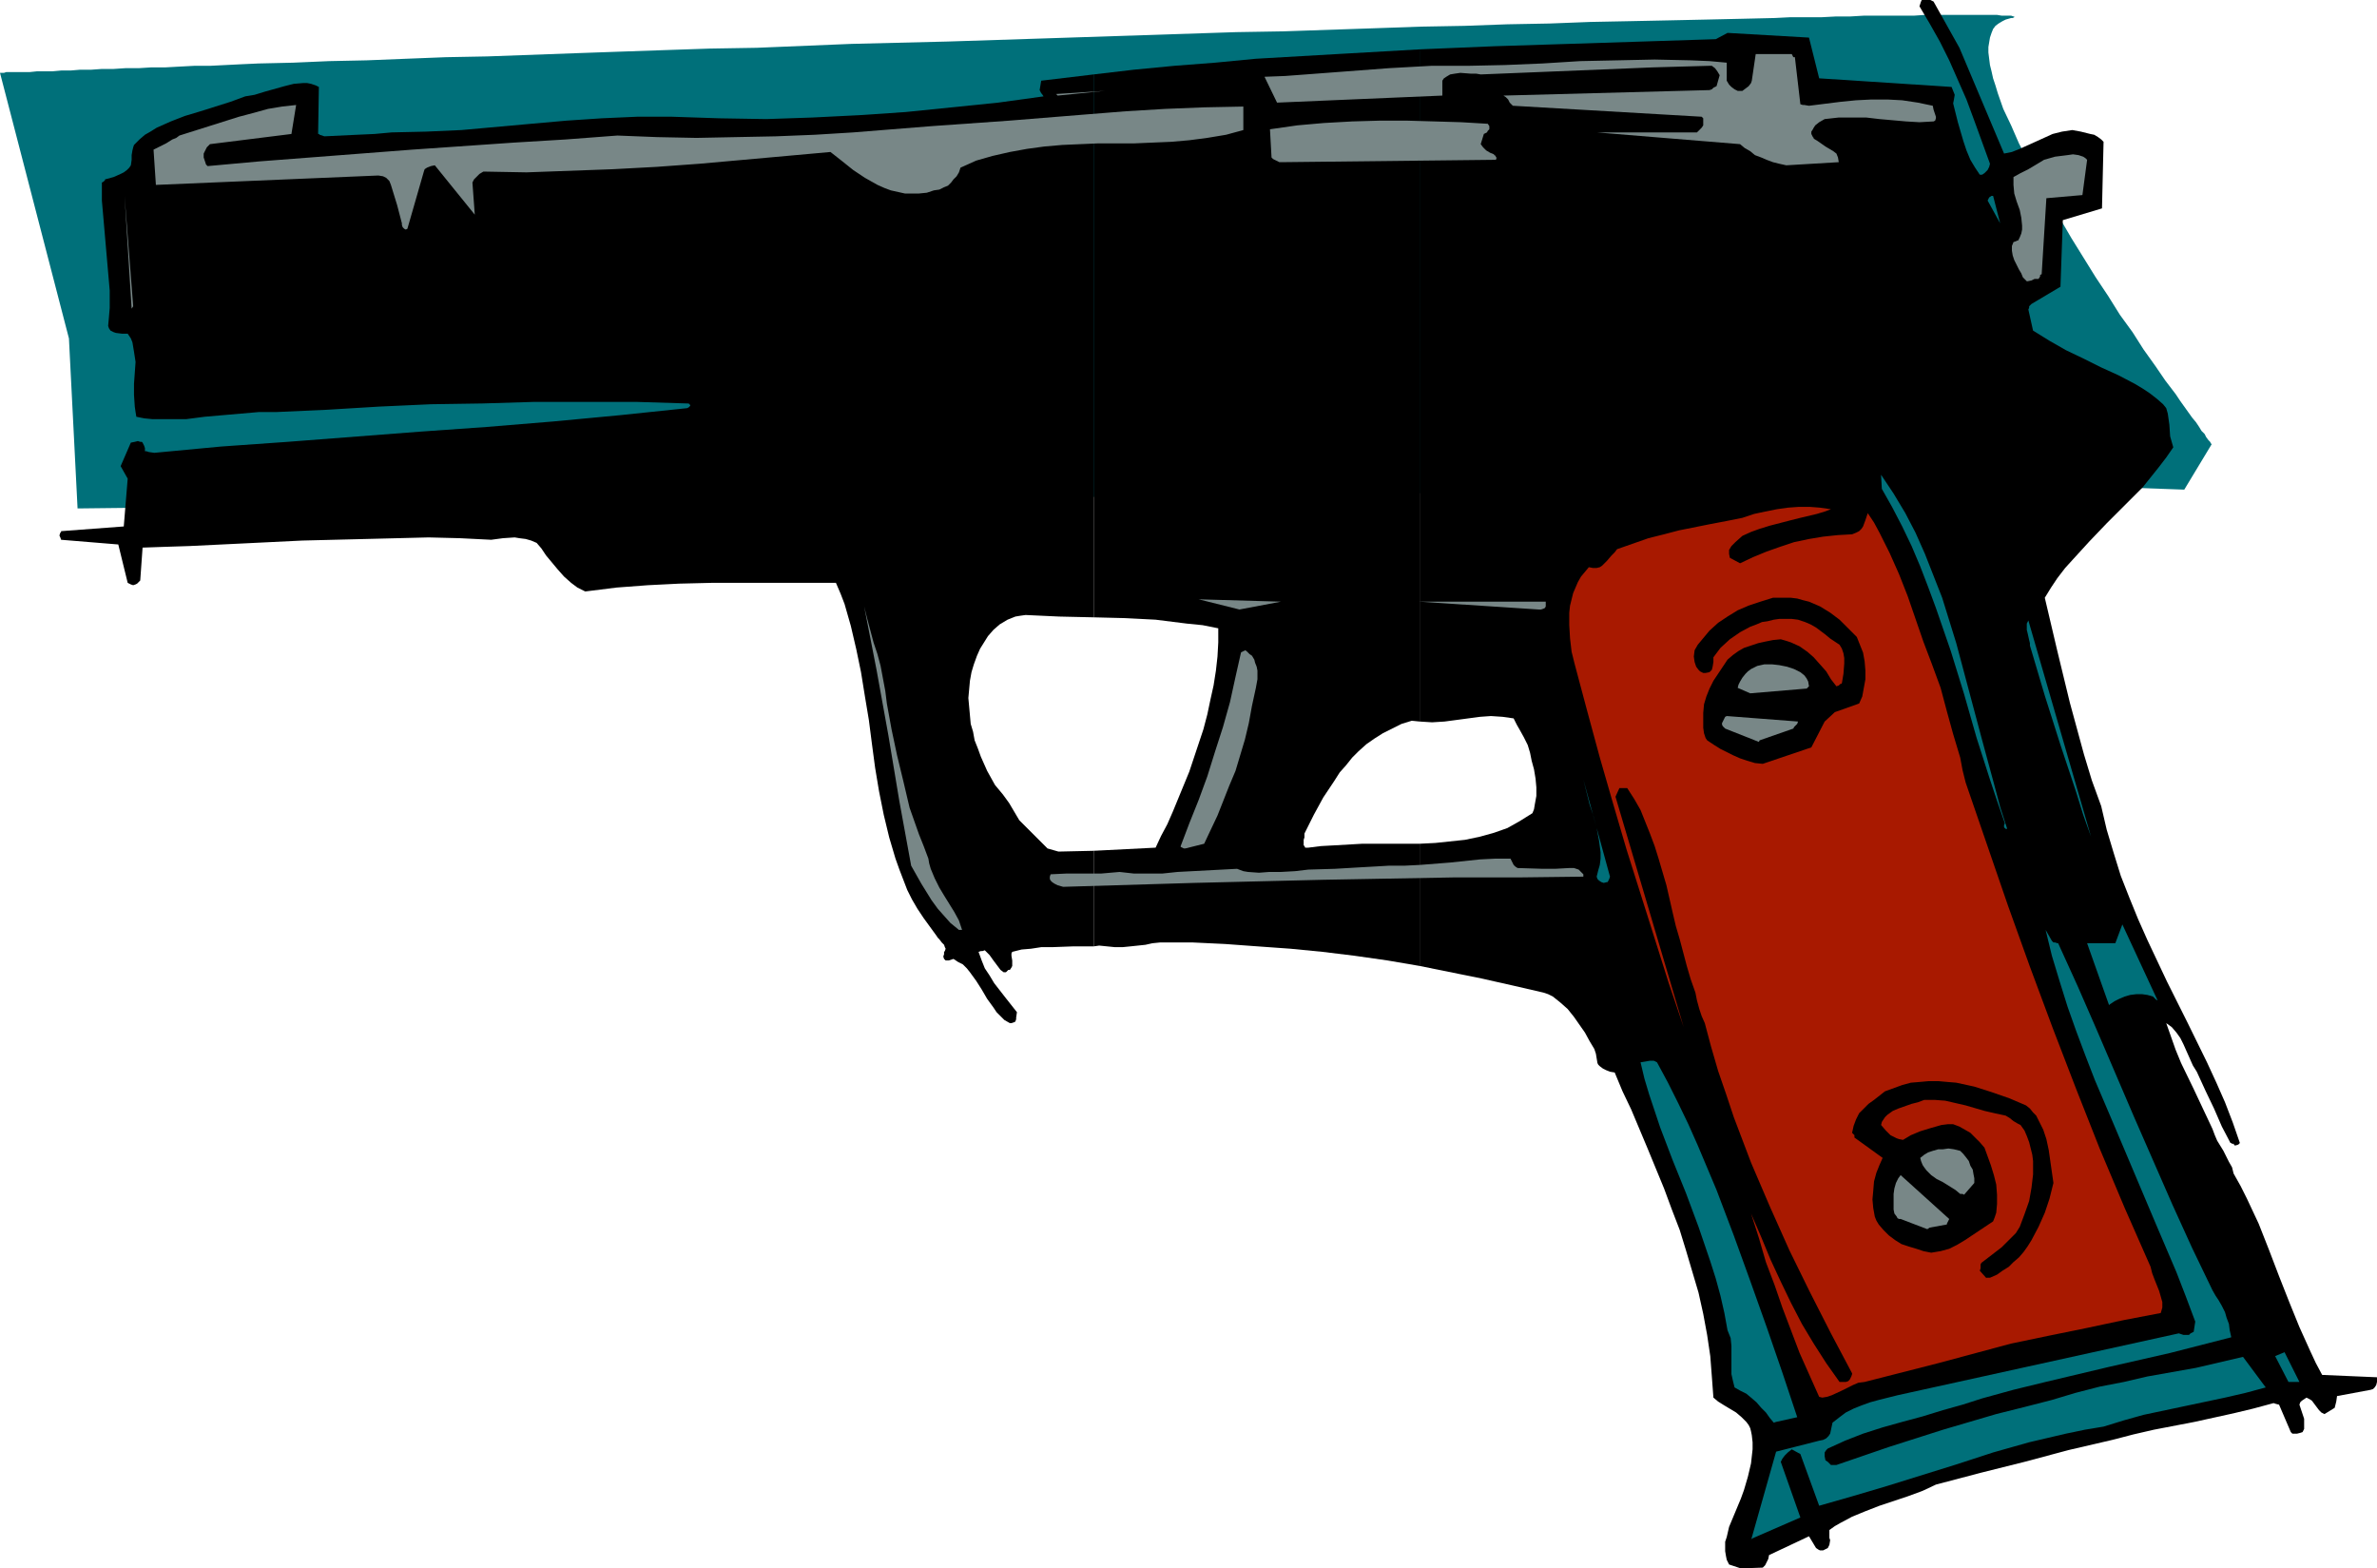 <?xml version="1.0" encoding="UTF-8" standalone="no"?>
<svg
   version="1.0"
   width="129.724mm"
   height="85.588mm"
   id="svg31"
   sodipodi:docname="Gun 19.wmf"
   xmlns:inkscape="http://www.inkscape.org/namespaces/inkscape"
   xmlns:sodipodi="http://sodipodi.sourceforge.net/DTD/sodipodi-0.dtd"
   xmlns="http://www.w3.org/2000/svg"
   xmlns:svg="http://www.w3.org/2000/svg">
  <sodipodi:namedview
     id="namedview31"
     pagecolor="#ffffff"
     bordercolor="#000000"
     borderopacity="0.25"
     inkscape:showpageshadow="2"
     inkscape:pageopacity="0.0"
     inkscape:pagecheckerboard="0"
     inkscape:deskcolor="#d1d1d1"
     inkscape:document-units="mm" />
  <defs
     id="defs1">
    <pattern
       id="WMFhbasepattern"
       patternUnits="userSpaceOnUse"
       width="6"
       height="6"
       x="0"
       y="0" />
  </defs>
  <path
     style="fill:#00707a;fill-opacity:1;fill-rule:evenodd;stroke:none"
     d="m 0,15.027 14.221,54.775 1.778,35.063 411.918,-4.686 22.624,0.808 5.656,-9.372 v 0 l -0.162,-0.162 -0.162,-0.323 -0.323,-0.323 -0.485,-0.646 -0.323,-0.646 -0.646,-0.646 -0.485,-0.808 -0.646,-0.969 -0.808,-0.969 -0.808,-1.131 -0.808,-1.131 -0.808,-1.131 -0.97,-1.454 -2.101,-2.747 -2.101,-3.07 -2.424,-3.393 -2.262,-3.555 -2.586,-3.555 -2.424,-3.878 -2.586,-3.878 -5.01,-8.079 -2.262,-3.878 -2.424,-4.039 -2.262,-4.039 -1.939,-3.878 -1.939,-3.716 -1.616,-3.716 -1.616,-3.393 -1.131,-3.232 -0.485,-1.616 -0.485,-1.454 -0.323,-1.454 -0.323,-1.293 -0.162,-1.293 -0.162,-1.293 V 9.695 l 0.162,-0.969 0.162,-0.969 0.323,-0.969 0.323,-0.808 0.485,-0.646 0.646,-0.485 0.808,-0.485 0.646,-0.323 1.131,-0.323 h 0.323 l 0.323,-0.162 v 0 -0.162 h -0.162 l -0.485,-0.162 h -0.485 -0.646 -0.808 l -0.97,-0.162 h -3.878 -1.454 -1.778 -1.778 -5.979 l -2.262,0.162 h -2.424 -2.586 -2.586 -2.747 l -2.747,0.162 h -2.909 l -3.07,0.162 h -3.232 -3.232 l -3.232,0.162 -6.949,0.162 -7.272,0.162 -7.595,0.162 -7.918,0.162 -8.242,0.162 -8.403,0.323 -8.726,0.162 -8.888,0.323 -9.05,0.162 -9.211,0.323 -9.534,0.323 -9.534,0.323 -9.696,0.162 -19.715,0.646 -19.715,0.646 -20.038,0.646 -19.877,0.485 -19.554,0.808 -9.696,0.162 -9.534,0.323 -9.373,0.323 -9.211,0.323 -8.888,0.323 -8.888,0.323 -8.565,0.162 -8.242,0.323 -8.08,0.323 -7.757,0.162 -7.434,0.323 -7.11,0.162 -3.555,0.162 -3.232,0.162 -3.232,0.162 h -3.232 l -3.07,0.162 -2.909,0.162 h -2.909 l -2.586,0.162 h -2.747 l -2.424,0.162 h -2.424 l -2.262,0.162 h -2.262 l -1.939,0.162 h -1.939 l -1.778,0.162 H 9.05 7.595 L 6.141,14.865 H 4.848 3.717 2.747 1.939 1.293 l -0.485,0.162 z"
     id="path1" />
  <path
     style="fill:#000000;fill-opacity:1;fill-rule:evenodd;stroke:none"
     d="m 292.819,174.021 v 25.206 l 12.766,2.585 6.464,1.454 6.302,1.454 0.97,0.323 0.97,0.485 1.616,1.293 1.454,1.293 1.293,1.616 1.131,1.616 1.131,1.616 0.97,1.777 0.97,1.616 0.323,0.969 0.162,0.969 0.162,0.969 0.162,0.323 0.323,0.323 0.646,0.485 0.646,0.323 0.808,0.323 0.97,0.162 1.616,3.878 1.778,3.716 3.394,8.079 3.394,8.241 1.616,4.363 1.616,4.201 1.293,4.201 1.293,4.363 1.293,4.363 0.97,4.363 0.808,4.363 0.646,4.363 0.323,4.201 0.323,4.363 0.97,0.808 1.293,0.808 2.424,1.454 1.131,0.969 0.97,0.969 0.485,0.646 0.323,0.646 0.162,0.646 0.162,0.808 0.162,1.454 v 1.454 l -0.162,1.454 -0.162,1.454 -0.646,2.747 -0.808,2.747 -0.646,1.777 -0.808,1.939 -0.808,1.939 -0.808,1.939 -0.485,2.101 -0.323,0.969 v 0.969 0.969 l 0.162,0.969 0.162,0.808 0.485,0.969 2.424,0.808 4.525,-0.162 0.485,-0.485 0.323,-0.646 0.323,-0.646 0.162,-0.808 8.242,-3.878 1.454,2.424 0.485,0.323 0.323,0.162 h 0.485 0.162 l 0.323,-0.162 0.323,-0.162 0.323,-0.162 0.162,-0.323 0.162,-0.323 0.162,-0.969 -0.162,-0.485 v -0.646 -0.969 l 1.131,-0.808 1.131,-0.646 2.424,-1.293 2.747,-1.131 2.909,-1.131 5.818,-1.939 3.07,-1.131 2.747,-1.293 9.211,-2.424 9.05,-2.262 9.05,-2.424 9.05,-2.101 4.363,-1.131 4.202,-0.969 8.403,-1.616 8.08,-1.777 4.04,-0.969 4.202,-1.131 0.485,0.162 0.646,0.162 2.424,5.655 0.323,0.323 h 0.323 0.646 l 0.646,-0.162 0.485,-0.162 0.323,-0.646 v -0.646 -0.808 -0.646 l -0.485,-1.454 -0.485,-1.454 0.162,-0.485 0.323,-0.323 0.485,-0.323 0.485,-0.323 0.646,0.323 0.485,0.323 1.454,1.939 0.485,0.485 0.646,0.323 2.101,-1.293 0.162,-0.646 0.162,-0.646 0.162,-1.131 6.949,-1.293 0.485,-0.162 0.323,-0.323 0.323,-0.485 0.162,-0.646 v -0.969 l -11.312,-0.485 -1.293,-2.424 -1.131,-2.424 -2.262,-5.009 -2.101,-5.171 -2.101,-5.332 -2.101,-5.494 -2.101,-5.332 -2.424,-5.171 -1.293,-2.585 -1.454,-2.585 -0.323,-1.293 -0.646,-1.131 -1.131,-2.262 -1.293,-2.101 -0.485,-1.131 -0.485,-1.293 -2.586,-5.494 -1.293,-2.747 -2.586,-5.332 -1.131,-2.747 -0.97,-2.747 -0.97,-2.747 1.131,0.808 0.97,1.131 0.808,1.131 0.646,1.293 1.293,2.908 0.646,1.454 0.808,1.293 1.778,3.878 1.778,3.716 1.616,3.716 1.778,3.393 h 0.162 l 0.162,0.162 h 0.323 l 0.162,0.323 h 0.323 l 0.485,-0.162 0.162,-0.162 0.162,-0.162 -1.454,-4.201 -1.616,-4.201 -1.778,-4.039 -1.939,-4.201 -4.04,-8.241 -2.101,-4.201 -2.101,-4.201 -4.04,-8.564 -1.939,-4.363 -1.778,-4.363 -1.778,-4.524 -1.454,-4.686 -1.454,-4.847 -1.131,-4.847 -1.939,-5.332 -1.616,-5.332 -1.454,-5.332 -1.454,-5.332 -2.586,-10.664 -2.586,-10.987 1.293,-2.101 1.293,-1.939 1.616,-2.101 1.616,-1.777 3.394,-3.716 3.555,-3.716 3.717,-3.716 3.717,-3.716 3.232,-4.039 1.616,-2.101 1.454,-2.101 -0.323,-1.131 -0.323,-1.131 -0.162,-2.424 -0.162,-1.131 -0.162,-1.131 -0.323,-1.131 -0.646,-0.808 -1.293,-1.131 -1.454,-1.131 -1.454,-0.969 -1.616,-0.969 -3.394,-1.777 -3.555,-1.616 -3.555,-1.777 -3.717,-1.777 -3.394,-1.939 -3.394,-2.101 -0.97,-4.363 0.162,-0.323 v -0.323 l 0.323,-0.323 0.162,-0.162 5.979,-3.555 0.485,-13.734 8.08,-2.424 0.323,-13.734 -0.485,-0.485 -0.646,-0.485 -0.808,-0.485 -0.808,-0.162 -1.939,-0.485 -1.778,-0.323 -2.101,0.323 -1.939,0.485 -1.778,0.808 -1.778,0.808 -3.232,1.454 -1.616,0.646 -1.616,0.323 L 404.161,9.856 398.828,0.323 398.505,0.162 398.182,0 h -1.293 -0.485 l -0.162,0.323 -0.162,0.485 -0.162,0.485 2.101,3.555 2.101,3.716 1.939,3.878 1.778,4.039 1.778,4.039 1.616,4.363 3.232,8.887 -0.162,0.646 -0.323,0.646 -0.646,0.646 -0.485,0.323 h -0.485 l -0.97,-1.454 -0.97,-1.616 -0.808,-1.939 -0.646,-1.939 -1.131,-3.878 -0.485,-1.939 -0.485,-1.939 0.162,-0.808 0.162,-0.969 -0.323,-0.808 -0.323,-0.808 -27.31,-1.777 -2.101,-8.402 -16.806,-0.969 -2.424,1.293 -15.029,0.485 -15.19,0.485 -15.352,0.485 -15.514,0.646 V 148.815 l 2.586,0.162 2.586,-0.162 2.424,-0.323 2.424,-0.323 2.424,-0.323 2.262,-0.162 2.424,0.162 2.262,0.323 0.646,1.293 0.646,1.131 0.808,1.454 0.808,1.616 0.485,1.616 0.323,1.616 0.485,1.777 0.323,1.939 0.162,1.777 v 1.777 l -0.323,1.777 -0.162,0.969 -0.323,0.808 -1.293,0.808 -1.293,0.808 -2.586,1.454 -2.747,0.969 -2.909,0.808 -3.07,0.646 -3.07,0.323 -3.07,0.323 z"
     id="path2" />
  <path
     style="fill:#000000;fill-opacity:1;fill-rule:evenodd;stroke:none"
     d="M 292.819,148.815 V 10.18 l -16.968,0.969 -16.806,0.969 -8.403,0.808 -8.403,0.646 -8.403,0.808 -8.242,0.969 V 127.325 l 6.464,0.162 6.302,0.323 6.464,0.808 3.232,0.323 3.232,0.646 v 2.908 l -0.162,2.908 -0.323,2.908 -0.485,3.07 -0.646,2.908 -0.646,3.07 -0.808,3.07 -0.97,2.908 -1.939,5.817 -2.262,5.494 -1.131,2.747 -1.131,2.585 -1.293,2.424 -1.131,2.424 -12.766,0.646 v 19.713 l 1.131,-0.162 1.616,0.162 1.616,0.162 h 1.616 l 1.616,-0.162 3.07,-0.323 1.454,-0.323 1.616,-0.162 h 6.626 l 6.787,0.323 6.626,0.485 6.787,0.485 6.626,0.646 6.626,0.808 6.787,0.969 6.626,1.131 v -25.206 0 h -5.818 -5.979 l -5.656,0.323 -2.909,0.162 -2.586,0.323 h -0.646 l -0.162,-0.323 -0.162,-0.162 v -0.808 -0.323 l 0.162,-0.485 v -0.808 l 1.939,-3.878 1.939,-3.555 2.262,-3.393 1.131,-1.777 1.293,-1.454 1.293,-1.616 1.293,-1.293 1.616,-1.454 1.616,-1.131 1.778,-1.131 1.939,-0.969 1.939,-0.969 2.101,-0.646 z"
     id="path3" />
  <path
     style="fill:#000000;fill-opacity:1;fill-rule:evenodd;stroke:none"
     d="M 225.593,127.325 V 15.35 l -10.827,1.293 -0.323,1.939 0.162,0.323 0.162,0.323 0.162,0.162 0.323,0.485 -9.373,1.293 -9.534,0.969 -9.534,0.969 -9.534,0.646 -9.696,0.485 -9.534,0.323 -9.696,-0.162 -9.696,-0.323 h -7.272 l -7.272,0.323 -7.272,0.485 -7.272,0.646 -14.382,1.293 -7.272,0.323 -7.11,0.162 -3.555,0.323 -3.555,0.162 -3.394,0.162 -3.394,0.162 -0.485,-0.162 -0.485,-0.162 -0.162,-0.162 h -0.162 l 0.162,-9.695 -0.646,-0.323 -0.97,-0.323 -0.808,-0.162 h -0.808 l -1.939,0.162 -1.939,0.485 -4.04,1.131 -2.101,0.646 -1.939,0.323 -3.07,1.131 -3.07,0.969 -3.07,0.969 -3.232,0.969 -2.909,1.131 -2.909,1.293 -1.293,0.808 -1.131,0.646 -1.131,0.969 -1.131,1.131 -0.162,0.485 -0.162,0.646 -0.162,0.969 v 0.969 l -0.162,1.131 -0.323,0.485 -0.485,0.485 -0.646,0.485 -0.646,0.323 -1.454,0.646 -1.778,0.485 v 0.162 l -0.162,0.162 -0.162,0.162 -0.323,0.162 v 3.716 l 0.323,3.716 0.323,3.716 0.323,3.716 0.323,3.716 0.323,3.716 v 3.555 l -0.162,1.939 -0.162,1.777 0.162,0.485 0.323,0.485 0.646,0.323 0.485,0.162 1.293,0.162 h 1.131 l 0.646,0.969 0.323,0.808 0.162,0.969 0.162,0.969 0.323,2.101 -0.162,2.262 -0.162,2.262 v 2.262 l 0.162,2.424 0.162,1.131 0.162,0.969 1.616,0.323 1.616,0.162 h 1.778 1.778 3.555 l 3.717,-0.485 7.434,-0.646 3.717,-0.323 h 3.555 L 67.549,84.506 78.214,83.86 88.88,83.375 99.545,83.213 110.211,82.89 h 10.504 10.504 l 10.504,0.323 h 0.323 l 0.162,0.162 0.162,0.162 v 0.162 l -0.323,0.323 -0.323,0.162 -13.898,1.454 -13.736,1.293 -13.736,1.131 -13.736,0.969 -27.31,2.101 -13.736,0.969 -13.736,1.293 -1.131,-0.162 -0.485,-0.162 h -0.162 -0.162 v -0.323 -0.323 l -0.162,-0.485 -0.323,-0.646 v 0 l -0.162,-0.162 h -0.323 l -0.485,-0.162 -0.646,0.162 -0.808,0.162 -2.101,4.847 1.454,2.585 -0.808,9.856 -12.928,0.969 v 0.162 l -0.162,0.162 -0.162,0.485 v 0.162 l 0.162,0.323 0.162,0.485 11.797,0.969 1.939,7.917 v 0 l 0.646,0.323 0.485,0.162 0.485,-0.162 0.323,-0.162 0.323,-0.323 0.323,-0.323 0.485,-6.786 4.686,-0.162 5.01,-0.162 10.019,-0.485 13.251,-0.646 13.09,-0.323 6.464,-0.162 6.464,-0.162 6.464,0.162 6.464,0.323 2.424,-0.323 2.424,-0.162 0.97,0.162 1.293,0.162 1.131,0.323 1.131,0.485 0.97,1.131 0.97,1.454 2.424,2.908 1.293,1.454 1.454,1.293 1.293,0.969 1.616,0.808 6.464,-0.808 6.464,-0.485 6.464,-0.323 6.626,-0.162 h 12.928 6.302 6.464 l 0.97,2.262 0.808,2.101 1.293,4.524 1.131,4.847 0.97,4.686 0.808,5.009 0.808,4.847 0.646,5.009 0.646,4.847 0.808,4.847 0.97,4.847 1.131,4.686 1.293,4.363 0.808,2.262 0.808,2.101 0.808,2.101 0.97,1.939 1.131,1.939 1.293,1.939 1.293,1.777 1.293,1.777 0.323,0.485 0.323,0.323 0.485,0.646 0.485,0.485 0.162,0.485 0.162,0.323 -0.162,0.485 -0.162,0.162 v 0.485 l -0.162,0.485 0.162,0.485 0.323,0.323 h 0.646 l 0.485,-0.162 0.485,-0.162 0.97,0.646 0.97,0.485 0.808,0.808 0.646,0.808 1.293,1.777 1.131,1.777 1.131,1.939 1.293,1.777 0.646,0.969 0.808,0.808 0.808,0.808 1.131,0.646 h 0.162 0.162 l 0.485,-0.162 0.323,-0.162 0.162,-0.485 v -0.323 l 0.162,-1.131 -2.424,-3.07 -2.262,-2.908 -0.97,-1.616 -0.97,-1.454 -0.646,-1.616 -0.646,-1.777 0.485,-0.162 h 0.323 l 0.485,-0.162 0.485,0.485 0.485,0.485 0.808,1.131 0.97,1.293 0.485,0.646 0.646,0.485 h 0.485 l 0.485,-0.485 h 0.323 l 0.323,-0.485 0.162,-0.323 v -1.131 l -0.162,-0.969 v -0.485 l 0.162,-0.323 1.939,-0.485 1.939,-0.162 2.101,-0.323 h 2.262 l 4.363,-0.162 h 4.202 v -19.713 l -7.272,0.162 -2.262,-0.646 -5.818,-5.817 -2.101,-3.555 -1.293,-1.777 -0.808,-0.969 -0.808,-0.969 -0.808,-1.454 -0.808,-1.454 -1.293,-2.908 -0.646,-1.777 -0.646,-1.616 -0.323,-1.777 -0.485,-1.616 -0.162,-1.777 -0.162,-1.777 -0.162,-1.777 0.162,-1.777 0.162,-1.777 0.323,-1.777 0.485,-1.616 0.646,-1.777 0.646,-1.454 0.808,-1.293 0.808,-1.293 1.131,-1.293 1.293,-1.131 1.616,-0.969 0.808,-0.323 0.808,-0.323 0.97,-0.162 1.131,-0.162 6.949,0.323 z"
     id="path4" />
  <path
     style="fill:#00707a;fill-opacity:1;fill-rule:evenodd;stroke:none"
     d="m 361.337,317.342 10.019,-4.363 -4.04,-11.472 0.162,-0.323 0.162,-0.323 0.485,-0.646 0.646,-0.646 0.808,-0.646 1.778,0.969 3.878,10.664 3.394,-0.969 3.394,-0.969 7.11,-2.101 7.272,-2.262 7.272,-2.262 7.434,-2.424 7.434,-2.101 7.595,-1.777 3.878,-0.808 3.878,-0.646 4.202,-1.293 4.04,-1.131 8.403,-1.777 8.403,-1.777 4.202,-0.969 4.202,-1.131 -4.686,-6.302 -4.848,1.131 -4.848,1.131 -10.019,1.777 -4.848,1.131 -5.01,0.969 -5.01,1.293 -4.848,1.454 -5.656,1.454 -5.818,1.454 -5.494,1.616 -5.494,1.616 -11.15,3.555 -10.827,3.716 h -1.131 l -0.646,-0.646 -0.485,-0.323 -0.162,-0.808 v -0.808 l 0.323,-0.485 0.323,-0.323 3.555,-1.616 3.717,-1.454 4.04,-1.293 4.04,-1.131 4.202,-1.131 4.202,-1.293 4.04,-1.131 4.04,-1.293 6.464,-1.777 6.626,-1.616 12.928,-3.07 12.766,-2.908 6.302,-1.616 6.302,-1.616 -0.323,-1.454 -0.162,-1.293 -0.485,-1.293 -0.323,-1.131 -0.646,-1.293 -0.646,-1.131 -0.646,-0.969 -0.646,-1.131 -4.202,-8.725 -4.04,-8.887 -7.918,-18.097 -3.878,-9.048 -3.878,-9.048 -3.878,-8.887 -4.04,-8.887 h -0.162 l -0.485,-0.162 h -0.323 l -0.323,-0.323 -1.293,-2.262 1.293,5.332 1.616,5.332 1.616,5.171 1.778,5.009 1.939,5.171 1.939,5.009 4.202,9.856 8.403,19.874 4.202,9.856 1.939,5.009 1.939,5.171 -0.323,2.101 -0.646,0.323 -0.323,0.323 h -0.485 -0.646 l -0.97,-0.323 -58.014,12.765 -1.939,0.485 -1.939,0.485 -1.778,0.485 -1.778,0.646 -1.616,0.646 -1.616,0.808 -1.293,0.969 -1.454,1.131 -0.485,2.262 -0.323,0.485 -0.485,0.485 -0.646,0.323 -0.808,0.162 -8.888,2.262 -5.171,18.258 z"
     id="path5" />
  <path
     style="fill:#00707a;fill-opacity:1;fill-rule:evenodd;stroke:none"
     d="m 366.347,293.267 4.363,-0.969 -3.07,-9.21 -3.232,-9.372 -3.394,-9.533 -3.394,-9.372 -3.555,-9.372 -3.878,-9.21 -1.939,-4.363 -2.101,-4.363 -2.101,-4.201 -2.262,-4.201 -0.323,-0.162 -0.323,-0.162 h -0.808 l -0.97,0.162 -0.97,0.162 0.808,3.393 0.97,3.232 1.131,3.393 1.131,3.393 2.586,6.786 2.747,6.786 2.586,6.948 2.424,7.109 1.131,3.555 0.97,3.555 0.808,3.555 0.646,3.555 0.646,1.616 0.162,1.616 v 1.454 4.363 l 0.323,1.454 0.323,1.293 1.131,0.646 1.293,0.646 0.97,0.808 1.131,0.969 0.97,1.131 0.97,0.969 0.808,1.131 0.808,0.969 z"
     id="path6" />
  <path
     style="fill:#a81900;fill-opacity:1;fill-rule:evenodd;stroke:none"
     d="m 375.881,288.258 0.97,-0.162 0.97,-0.323 2.101,-0.969 2.262,-1.131 1.131,-0.485 1.293,-0.162 15.19,-3.878 15.029,-4.039 7.757,-1.616 7.918,-1.616 7.595,-1.616 7.595,-1.454 0.323,-1.131 v -1.131 l -0.323,-1.131 -0.323,-1.131 -0.97,-2.424 -0.485,-1.293 -0.323,-1.293 -5.333,-12.118 -5.171,-12.28 -4.848,-12.28 -4.848,-12.603 -4.686,-12.603 -4.525,-12.603 -8.726,-25.368 -0.646,-2.585 -0.485,-2.585 -1.454,-4.847 -1.293,-4.686 -0.646,-2.424 -0.646,-2.424 -1.778,-4.847 -1.778,-4.686 -3.232,-9.372 -1.778,-4.524 -1.939,-4.363 -2.101,-4.201 -1.131,-2.101 -1.293,-1.939 -0.485,1.454 -0.485,1.293 -0.323,0.485 -0.485,0.485 -0.646,0.323 -0.808,0.323 -2.909,0.162 -3.07,0.323 -2.909,0.485 -3.07,0.646 -2.909,0.969 -2.747,0.969 -2.747,1.131 -2.747,1.293 -2.101,-1.131 -0.162,-0.808 v -0.808 l 0.485,-0.808 0.808,-0.808 1.454,-1.293 1.778,-0.808 1.778,-0.646 2.101,-0.646 4.363,-1.131 1.939,-0.485 3.394,-0.808 1.616,-0.485 1.293,-0.485 -2.262,-0.323 -2.101,-0.162 h -2.262 l -2.262,0.162 -2.262,0.323 -2.424,0.485 -2.262,0.485 -2.424,0.808 -3.232,0.646 -3.394,0.646 -6.464,1.293 -3.07,0.808 -3.232,0.808 -3.232,1.131 -3.232,1.131 -0.485,0.646 -0.646,0.646 -0.97,1.131 -0.97,0.969 -0.485,0.323 -0.646,0.162 h -0.808 l -0.808,-0.162 -0.808,0.969 -0.808,0.969 -0.646,1.131 -0.485,1.131 -0.485,1.131 -0.323,1.293 -0.323,1.293 -0.162,1.454 v 2.585 l 0.162,2.747 0.323,2.747 0.646,2.585 2.586,9.695 2.586,9.533 2.747,9.533 2.747,9.372 2.909,9.21 2.909,9.21 2.909,9.21 3.07,9.048 -14.059,-47.504 0.808,-1.777 h 1.616 l 1.454,2.262 1.293,2.262 0.97,2.424 0.97,2.424 0.97,2.585 0.808,2.585 1.616,5.494 1.293,5.655 0.646,2.747 0.808,2.747 1.454,5.494 0.808,2.747 0.97,2.747 0.323,1.616 0.485,1.777 0.485,1.454 0.646,1.454 1.293,4.847 1.454,5.009 1.616,4.686 1.616,4.847 1.778,4.686 1.778,4.686 3.878,9.048 4.04,9.048 4.202,8.564 4.363,8.564 4.363,8.241 v 0.162 l -0.162,0.485 -0.162,0.323 -0.162,0.323 -0.323,0.323 -0.485,0.162 h -1.293 l -2.747,-3.878 -2.586,-4.039 -2.424,-4.039 -2.262,-4.363 -2.101,-4.363 -2.101,-4.524 -1.939,-4.686 -2.101,-4.847 1.616,5.009 1.454,5.009 1.778,4.686 1.616,4.686 1.778,4.686 1.778,4.686 4.04,9.048 z"
     id="path7" />
  <path
     style="fill:#00707a;fill-opacity:1;fill-rule:evenodd;stroke:none"
     d="m 472.679,285.026 h 1.616 l -3.07,-6.14 -1.939,0.808 2.747,5.332 z"
     id="path8" />
  <path
     style="fill:#000000;fill-opacity:1;fill-rule:evenodd;stroke:none"
     d="m 409.979,263.536 h 0.485 l 1.454,-0.646 1.131,-0.808 1.293,-0.808 0.97,-0.969 1.131,-0.969 0.97,-1.131 0.808,-1.131 0.808,-1.293 1.454,-2.747 1.293,-2.908 0.97,-2.908 0.808,-3.232 -0.646,-4.524 -0.323,-2.262 -0.485,-2.262 -0.646,-1.939 -0.97,-1.939 -0.485,-0.969 -0.646,-0.646 -0.646,-0.808 -0.808,-0.646 -3.394,-1.454 -3.717,-1.293 -3.555,-1.131 -3.717,-0.808 -1.939,-0.162 -1.778,-0.162 h -1.939 l -1.778,0.162 -1.939,0.162 -1.778,0.485 -1.778,0.646 -1.778,0.646 -2.262,1.777 -1.131,0.808 -0.97,0.969 -0.97,0.969 -0.646,1.293 -0.485,1.293 -0.323,1.454 0.485,0.485 v 0.323 0.162 l 5.818,4.201 -0.646,1.454 -0.646,1.616 -0.485,1.777 -0.162,1.939 -0.162,1.777 0.162,1.777 0.323,1.777 0.323,0.808 0.485,0.808 0.97,1.131 1.131,1.131 1.293,0.969 1.293,0.808 1.454,0.485 1.616,0.485 1.454,0.485 1.616,0.323 0.97,-0.162 0.97,-0.162 1.778,-0.485 1.616,-0.808 1.616,-0.969 1.454,-0.969 1.454,-0.969 1.454,-0.969 1.454,-0.969 0.323,-0.808 0.323,-0.969 0.162,-1.777 v -1.939 l -0.162,-2.101 -0.485,-1.939 -0.646,-2.101 -0.646,-1.777 -0.646,-1.777 -0.97,-1.131 -0.97,-0.969 -0.97,-0.969 -1.131,-0.646 -1.131,-0.646 -1.293,-0.485 h -1.131 l -1.293,0.162 -2.262,0.646 -2.101,0.646 -1.939,0.808 -1.616,0.969 -0.808,-0.162 -0.485,-0.162 -0.646,-0.323 -0.646,-0.323 -0.97,-0.969 -0.97,-1.131 0.162,-0.646 0.323,-0.485 0.323,-0.485 0.485,-0.485 1.131,-0.808 1.131,-0.485 2.747,-0.969 1.293,-0.323 1.293,-0.485 h 2.262 l 2.101,0.162 2.101,0.485 2.101,0.485 3.878,1.131 2.101,0.485 2.262,0.485 0.808,0.485 0.808,0.646 0.808,0.485 0.646,0.323 0.808,1.131 0.485,1.131 0.485,1.293 0.646,2.585 0.162,1.293 v 1.293 1.454 l -0.323,2.747 -0.485,2.747 -0.97,2.747 -0.97,2.585 -0.808,1.293 -0.97,0.969 -0.97,0.969 -0.97,0.969 -2.101,1.616 -2.101,1.616 -0.162,0.323 v 0.808 l -0.162,0.485 1.293,1.454 z"
     id="path9" />
  <path
     style="fill:#788787;fill-opacity:1;fill-rule:evenodd;stroke:none"
     d="m 398.02,253.195 3.555,-0.646 v -0.162 l 0.162,-0.323 0.162,-0.323 0.162,-0.323 -10.019,-9.048 -0.485,0.646 -0.485,0.969 -0.323,1.131 -0.162,1.131 v 1.131 1.131 0.969 l 0.162,0.808 0.485,0.646 0.162,0.323 0.323,0.162 h 0.323 l 5.494,2.101 z"
     id="path10" />
  <path
     style="fill:#788787;fill-opacity:1;fill-rule:evenodd;stroke:none"
     d="m 405.131,246.409 2.101,-2.424 v -0.969 l -0.162,-0.808 -0.162,-0.969 -0.485,-0.808 -0.323,-0.969 -0.485,-0.646 -0.646,-0.808 -0.646,-0.646 -1.293,-0.323 -1.131,-0.162 -1.131,0.162 h -0.97 l -1.131,0.323 -0.97,0.323 -0.808,0.485 -0.808,0.646 0.162,0.646 0.323,0.808 0.323,0.485 0.485,0.646 0.97,0.969 1.131,0.808 1.293,0.646 1.293,0.808 1.293,0.808 0.97,0.808 h 0.323 0.162 z"
     id="path11" />
  <path
     style="fill:#00707a;fill-opacity:1;fill-rule:evenodd;stroke:none"
     d="m 435.188,207.145 0.97,-0.646 0.97,-0.485 1.131,-0.485 1.131,-0.323 1.293,-0.162 h 1.131 l 1.131,0.162 1.131,0.323 0.323,0.323 0.323,0.323 0.323,0.162 v 0 l -7.272,-15.673 -1.454,3.878 h -5.818 l 4.525,12.765 z"
     id="path12" />
  <path
     style="fill:#788787;fill-opacity:1;fill-rule:evenodd;stroke:none"
     d="m 198.283,191.795 h 0.162 l -0.646,-1.939 -0.97,-1.777 -2.101,-3.393 -0.97,-1.616 -0.97,-1.939 -0.808,-1.939 -0.323,-1.131 -0.162,-0.969 -0.97,-2.585 -0.97,-2.424 -1.939,-5.494 -1.293,-5.494 -1.293,-5.332 -1.131,-5.332 -0.97,-5.332 -0.323,-2.585 -0.485,-2.585 -0.485,-2.585 -0.646,-2.424 -0.808,-2.424 -0.646,-2.424 -0.646,-2.424 -0.646,-2.585 1.293,6.625 1.293,6.625 2.424,13.411 2.262,13.573 2.424,13.25 2.101,3.716 2.101,3.393 1.293,1.777 1.293,1.454 1.293,1.454 1.778,1.454 z"
     id="path13" />
  <path
     style="fill:#788787;fill-opacity:1;fill-rule:evenodd;stroke:none"
     d="m 219.291,182.908 26.987,-0.808 26.664,-0.646 26.826,-0.485 h 13.413 l 13.413,-0.162 v -0.485 l -0.323,-0.323 -0.323,-0.323 -0.323,-0.323 -0.485,-0.162 -0.485,-0.162 h -0.485 -0.485 l -2.909,0.162 h -2.586 l -5.171,-0.162 -0.485,-0.323 -0.323,-0.323 -0.323,-0.646 -0.323,-0.646 h -3.07 l -3.232,0.162 -6.141,0.646 -6.141,0.485 -3.232,0.162 h -3.232 l -2.747,0.162 -2.909,0.162 -5.494,0.323 -5.494,0.162 -2.747,0.323 -2.909,0.162 h -2.424 l -2.101,0.162 -2.262,-0.162 -0.97,-0.162 -1.293,-0.485 -3.07,0.162 -3.07,0.162 -3.07,0.162 -3.07,0.162 -3.07,0.323 h -2.909 -3.07 l -2.909,-0.323 -3.717,0.323 h -3.555 -3.555 l -3.394,0.162 -0.162,0.485 v 0.485 l 0.162,0.323 0.323,0.323 0.485,0.323 0.646,0.323 z"
     id="path14" />
  <path
     style="fill:#00707a;fill-opacity:1;fill-rule:evenodd;stroke:none"
     d="m 331.441,181.938 h 0.162 l 0.162,-0.323 0.162,-0.323 0.162,-0.485 -5.494,-20.036 0.646,2.585 0.646,2.585 0.808,2.424 0.646,2.424 0.485,2.585 0.323,2.424 v 1.293 l -0.162,1.293 -0.323,1.131 -0.323,1.293 0.162,0.485 0.323,0.323 0.485,0.323 0.485,0.162 z"
     id="path15" />
  <path
     style="fill:#788787;fill-opacity:1;fill-rule:evenodd;stroke:none"
     d="m 244.501,174.99 3.878,-0.969 1.293,-2.747 1.454,-3.07 2.424,-6.14 1.293,-3.07 0.97,-3.232 0.97,-3.232 0.808,-3.393 0.323,-1.777 0.323,-1.777 0.808,-3.716 0.323,-1.777 v -1.777 l -0.162,-0.808 -0.323,-0.808 -0.162,-0.646 -0.485,-0.808 -0.485,-0.323 -0.323,-0.323 -0.323,-0.323 -0.323,-0.162 -0.162,0.162 h -0.162 v 0 l -0.162,0.162 h -0.162 l -0.162,0.162 -1.131,5.009 -1.131,5.171 -1.454,5.171 -1.616,5.009 -1.616,5.171 -1.778,4.847 -1.939,4.847 -1.778,4.686 v 0.162 l 0.323,0.162 0.323,0.162 z"
     id="path16" />
  <path
     style="fill:#00707a;fill-opacity:1;fill-rule:evenodd;stroke:none"
     d="m 431.31,172.567 -12.928,-44.596 -0.323,0.646 v 0.485 0.808 l 0.162,0.646 0.323,1.454 0.162,0.646 v 0.485 l 3.07,10.341 3.232,10.18 1.616,4.847 1.616,4.847 1.454,4.686 z"
     id="path17" />
  <path
     style="fill:#00707a;fill-opacity:1;fill-rule:evenodd;stroke:none"
     d="m 414.019,170.951 -1.454,-4.524 -1.293,-4.847 -2.586,-9.533 -2.586,-9.695 -2.586,-9.695 -1.454,-4.686 -1.454,-4.686 -1.778,-4.524 -1.778,-4.524 -1.939,-4.363 -2.101,-4.039 -2.424,-4.039 -2.586,-3.878 0.162,2.908 2.101,3.716 2.101,4.039 1.939,4.039 1.778,4.201 1.616,4.201 1.616,4.363 3.07,8.887 2.747,8.887 2.586,9.048 2.747,8.564 1.454,4.363 1.454,4.201 0.162,0.485 -0.162,0.323 v 0.323 0.162 l 0.162,0.162 0.162,0.162 z"
     id="path18" />
  <path
     style="fill:#000000;fill-opacity:1;fill-rule:evenodd;stroke:none"
     d="m 363.6,157.54 10.019,-3.393 2.747,-5.332 2.101,-1.939 5.01,-1.777 0.646,-1.454 0.323,-1.777 0.323,-1.777 v -1.777 l -0.162,-1.939 -0.323,-1.777 -0.646,-1.616 -0.646,-1.616 -1.778,-1.777 -1.778,-1.777 -1.939,-1.454 -2.101,-1.293 -2.262,-0.969 -1.293,-0.323 -1.131,-0.323 -1.293,-0.162 h -1.131 -1.293 -1.293 l -2.586,0.808 -2.424,0.808 -2.262,0.969 -2.101,1.293 -1.939,1.293 -1.778,1.616 -1.616,1.939 -0.808,0.969 -0.646,1.131 -0.162,1.293 0.162,1.131 0.323,0.969 0.485,0.646 0.323,0.323 0.646,0.323 h 0.485 l 0.808,-0.162 0.485,-0.485 0.162,-0.646 0.162,-0.969 v -0.969 l 1.454,-1.939 1.939,-1.777 2.101,-1.454 2.101,-1.131 1.293,-0.485 1.131,-0.485 1.131,-0.162 1.293,-0.323 1.131,-0.162 h 2.586 l 1.293,0.162 1.454,0.485 1.131,0.485 1.131,0.646 1.939,1.454 0.97,0.808 0.97,0.646 0.97,0.646 0.485,0.808 0.323,0.969 0.162,0.969 v 1.131 l -0.162,2.101 -0.162,0.969 -0.162,0.969 -0.162,0.162 h -0.162 l -0.323,0.323 -0.485,0.162 -1.131,-1.454 -0.97,-1.616 -1.293,-1.454 -1.293,-1.454 -1.293,-1.131 -1.616,-1.131 -1.778,-0.808 -0.97,-0.323 -1.131,-0.323 -1.616,0.162 -1.616,0.323 -1.454,0.323 -1.454,0.485 -1.454,0.485 -1.131,0.646 -1.131,0.808 -1.131,0.969 -1.939,2.908 -0.97,1.454 -0.808,1.616 -0.646,1.616 -0.485,1.616 -0.162,1.777 v 1.777 1.293 l 0.162,1.131 0.323,0.969 0.323,0.485 0.485,0.323 0.97,0.646 1.293,0.808 1.293,0.646 1.293,0.646 1.454,0.646 1.454,0.485 1.616,0.485 z"
     id="path19" />
  <path
     style="fill:#788787;fill-opacity:1;fill-rule:evenodd;stroke:none"
     d="m 362.953,152.693 6.949,-2.424 0.162,-0.323 0.323,-0.323 0.323,-0.323 0.162,-0.485 -14.706,-1.131 -0.323,0.162 -0.162,0.323 -0.485,0.969 v 0.323 l 0.162,0.323 0.162,0.162 0.323,0.323 6.949,2.747 z"
     id="path20" />
  <path
     style="fill:#788787;fill-opacity:1;fill-rule:evenodd;stroke:none"
     d="m 361.014,142.998 11.474,-0.969 h 0.162 l 0.162,-0.162 0.323,-0.323 -0.162,-0.969 -0.323,-0.646 -0.485,-0.646 -0.808,-0.646 -1.293,-0.646 -1.454,-0.485 -1.616,-0.323 -1.454,-0.162 h -1.616 l -1.454,0.323 -1.293,0.646 -0.646,0.485 -0.485,0.485 -0.646,0.808 -0.485,0.808 -0.323,0.646 -0.162,0.646 z"
     id="path21" />
  <path
     style="fill:#788787;fill-opacity:1;fill-rule:evenodd;stroke:none"
     d="m 255.651,125.709 8.565,-1.616 -16.968,-0.485 z"
     id="path22" />
  <path
     style="fill:#788787;fill-opacity:1;fill-rule:evenodd;stroke:none"
     d="m 317.382,125.709 h 0.485 l 0.485,-0.162 0.323,-0.162 0.162,-0.323 v -0.646 -0.323 h -26.179 z"
     id="path23" />
  <path
     style="fill:#788787;fill-opacity:1;fill-rule:evenodd;stroke:none"
     d="M 27.472,63.178 25.694,40.395 27.149,63.662 Z"
     id="path24" />
  <path
     style="fill:#788787;fill-opacity:1;fill-rule:evenodd;stroke:none"
     d="m 419.028,57.845 0.646,-0.323 h 0.485 0.323 l 0.323,-0.485 v -0.323 l 0.323,-0.162 0.97,-15.673 7.434,-0.646 0.97,-7.271 -0.323,-0.323 -0.485,-0.323 -0.97,-0.323 -1.131,-0.162 -1.131,0.162 -2.586,0.323 -1.131,0.323 -1.131,0.323 -3.232,1.939 -1.616,0.808 -1.454,0.808 v 0.808 0.808 l 0.162,1.777 0.485,1.616 0.646,1.777 0.323,1.616 0.162,1.616 v 0.808 l -0.162,0.808 -0.323,0.808 -0.323,0.646 h -0.162 l -0.323,0.162 -0.485,0.162 -0.323,0.808 v 0.969 l 0.162,0.969 0.323,0.969 0.97,1.939 0.485,0.808 0.323,0.808 0.646,0.646 0.162,0.162 h 0.162 z"
     id="path25" />
  <path
     style="fill:#788787;fill-opacity:1;fill-rule:evenodd;stroke:none"
     d="m 84.032,47.181 3.394,-11.795 0.162,-0.485 0.485,-0.323 0.808,-0.323 0.808,-0.162 8.242,10.18 -0.485,-6.625 0.323,-0.646 0.485,-0.485 0.646,-0.646 0.808,-0.485 8.888,0.162 8.888,-0.323 8.888,-0.323 9.05,-0.485 8.888,-0.646 9.05,-0.808 17.938,-1.616 2.262,1.777 2.424,1.939 2.424,1.616 2.586,1.454 1.454,0.646 1.293,0.485 1.454,0.323 1.454,0.323 h 1.454 1.454 l 1.616,-0.162 1.454,-0.485 1.131,-0.162 0.97,-0.485 0.808,-0.323 0.646,-0.646 0.485,-0.646 0.646,-0.646 0.485,-0.808 0.323,-0.969 3.232,-1.454 3.394,-0.969 3.555,-0.808 3.555,-0.646 3.555,-0.485 3.717,-0.323 7.434,-0.323 h 7.434 l 7.595,-0.323 3.717,-0.323 3.717,-0.485 3.878,-0.646 3.555,-0.969 v -4.847 l -8.08,0.162 -8.08,0.323 -8.08,0.485 -8.08,0.646 -15.998,1.293 -15.998,1.131 -16.16,1.293 -7.918,0.485 -8.08,0.323 -8.242,0.162 -8.08,0.162 -8.08,-0.162 -8.242,-0.323 -10.666,0.808 -10.666,0.646 -21.008,1.454 -21.008,1.616 -10.504,0.808 -10.666,0.969 -0.323,-0.323 -0.162,-0.485 -0.162,-0.485 -0.162,-0.485 v -0.808 l 0.323,-0.646 0.323,-0.646 0.646,-0.646 16.806,-2.101 0.97,-5.978 -2.909,0.323 -2.909,0.485 -2.909,0.808 -3.07,0.808 -6.141,1.939 -6.141,1.939 -0.646,0.485 -0.808,0.323 -1.293,0.808 -1.293,0.646 -1.293,0.646 0.485,7.271 45.894,-1.939 0.97,0.162 0.646,0.323 0.646,0.646 0.323,0.808 0.646,2.101 0.646,2.101 0.97,3.716 v 0.323 l 0.162,0.485 0.323,0.323 0.323,0.162 z"
     id="path26" />
  <path
     style="fill:#00707a;fill-opacity:1;fill-rule:evenodd;stroke:none"
     d="m 412.564,46.05 -1.454,-5.655 h -0.323 l -0.485,0.323 -0.162,0.323 -0.162,0.323 z"
     id="path27" />
  <path
     style="fill:#788787;fill-opacity:1;fill-rule:evenodd;stroke:none"
     d="m 368.448,34.093 10.827,-0.646 -0.162,-0.969 -0.323,-0.808 -0.646,-0.485 -0.808,-0.485 -0.808,-0.485 -1.616,-1.131 -0.808,-0.485 v -0.162 l -0.162,-0.162 -0.323,-0.646 v -0.485 l 0.323,-0.485 0.162,-0.323 0.323,-0.485 0.808,-0.646 1.131,-0.646 2.909,-0.323 h 2.747 2.909 l 2.747,0.323 5.494,0.485 2.747,0.162 2.909,-0.162 0.323,-0.162 0.162,-0.485 v -0.323 l -0.162,-0.485 -0.323,-0.969 -0.162,-0.808 -3.07,-0.646 -3.232,-0.485 -3.07,-0.162 h -3.232 l -3.232,0.162 -3.232,0.323 -6.464,0.808 -0.97,-0.162 h -0.323 l -0.485,-0.162 -1.131,-9.695 h -0.323 l -0.162,-0.323 -0.162,-0.323 h -7.434 l -0.808,5.494 -0.162,0.485 -0.485,0.646 -0.646,0.485 -0.646,0.485 h -0.97 l -0.646,-0.323 -0.646,-0.485 -0.485,-0.485 -0.485,-0.808 v -3.716 l -3.555,-0.323 -3.878,-0.162 -7.434,-0.162 -7.595,0.162 -7.757,0.162 -7.757,0.485 -7.757,0.323 -7.595,0.162 h -7.595 l -8.726,0.485 -8.565,0.646 -8.565,0.646 -4.363,0.323 -4.202,0.162 2.586,5.332 34.098,-1.454 V 16.643 l 0.323,-0.485 0.485,-0.323 0.808,-0.485 0.97,-0.162 1.131,-0.162 2.101,0.162 h 1.131 l 0.97,0.162 11.958,-0.485 11.797,-0.485 11.797,-0.485 11.635,-0.323 h 0.485 l 0.646,0.485 0.485,0.646 0.485,0.808 -0.646,2.262 -0.646,0.323 -0.323,0.323 -0.485,0.162 -42.501,1.131 0.485,0.323 0.485,0.485 0.323,0.646 0.646,0.646 38.946,2.262 0.323,0.323 v 0.323 0.323 0.808 l -0.323,0.485 -0.485,0.485 -0.485,0.485 h -20.685 l 29.573,2.424 0.97,0.808 1.131,0.646 0.97,0.808 1.293,0.485 1.131,0.485 1.293,0.485 1.293,0.323 z"
     id="path28" />
  <path
     style="fill:#788787;fill-opacity:1;fill-rule:evenodd;stroke:none"
     d="m 264.539,33.447 43.632,-0.485 h 0.323 l 0.162,-0.162 v -0.323 l -0.323,-0.485 h -0.162 v -0.162 l -0.808,-0.323 -0.808,-0.485 -0.646,-0.646 -0.485,-0.646 0.646,-2.101 0.646,-0.323 0.162,-0.323 0.323,-0.323 v -0.646 l -0.323,-0.485 -5.494,-0.323 -5.494,-0.162 -5.656,-0.162 h -5.656 l -5.656,0.162 -5.818,0.323 -5.494,0.485 -5.656,0.808 0.323,5.817 0.323,0.323 0.646,0.323 0.646,0.323 z"
     id="path29" />
  <path
     style="fill:#788787;fill-opacity:1;fill-rule:evenodd;stroke:none"
     d="m 218.16,19.713 9.696,-0.969 -10.019,0.646 z"
     id="path30" />
  <path
     style="fill:#788787;fill-opacity:1;fill-rule:evenodd;stroke:none"
     d="M 246.117,17.451 257.752,16.643 Z"
     id="path31" />
</svg>
